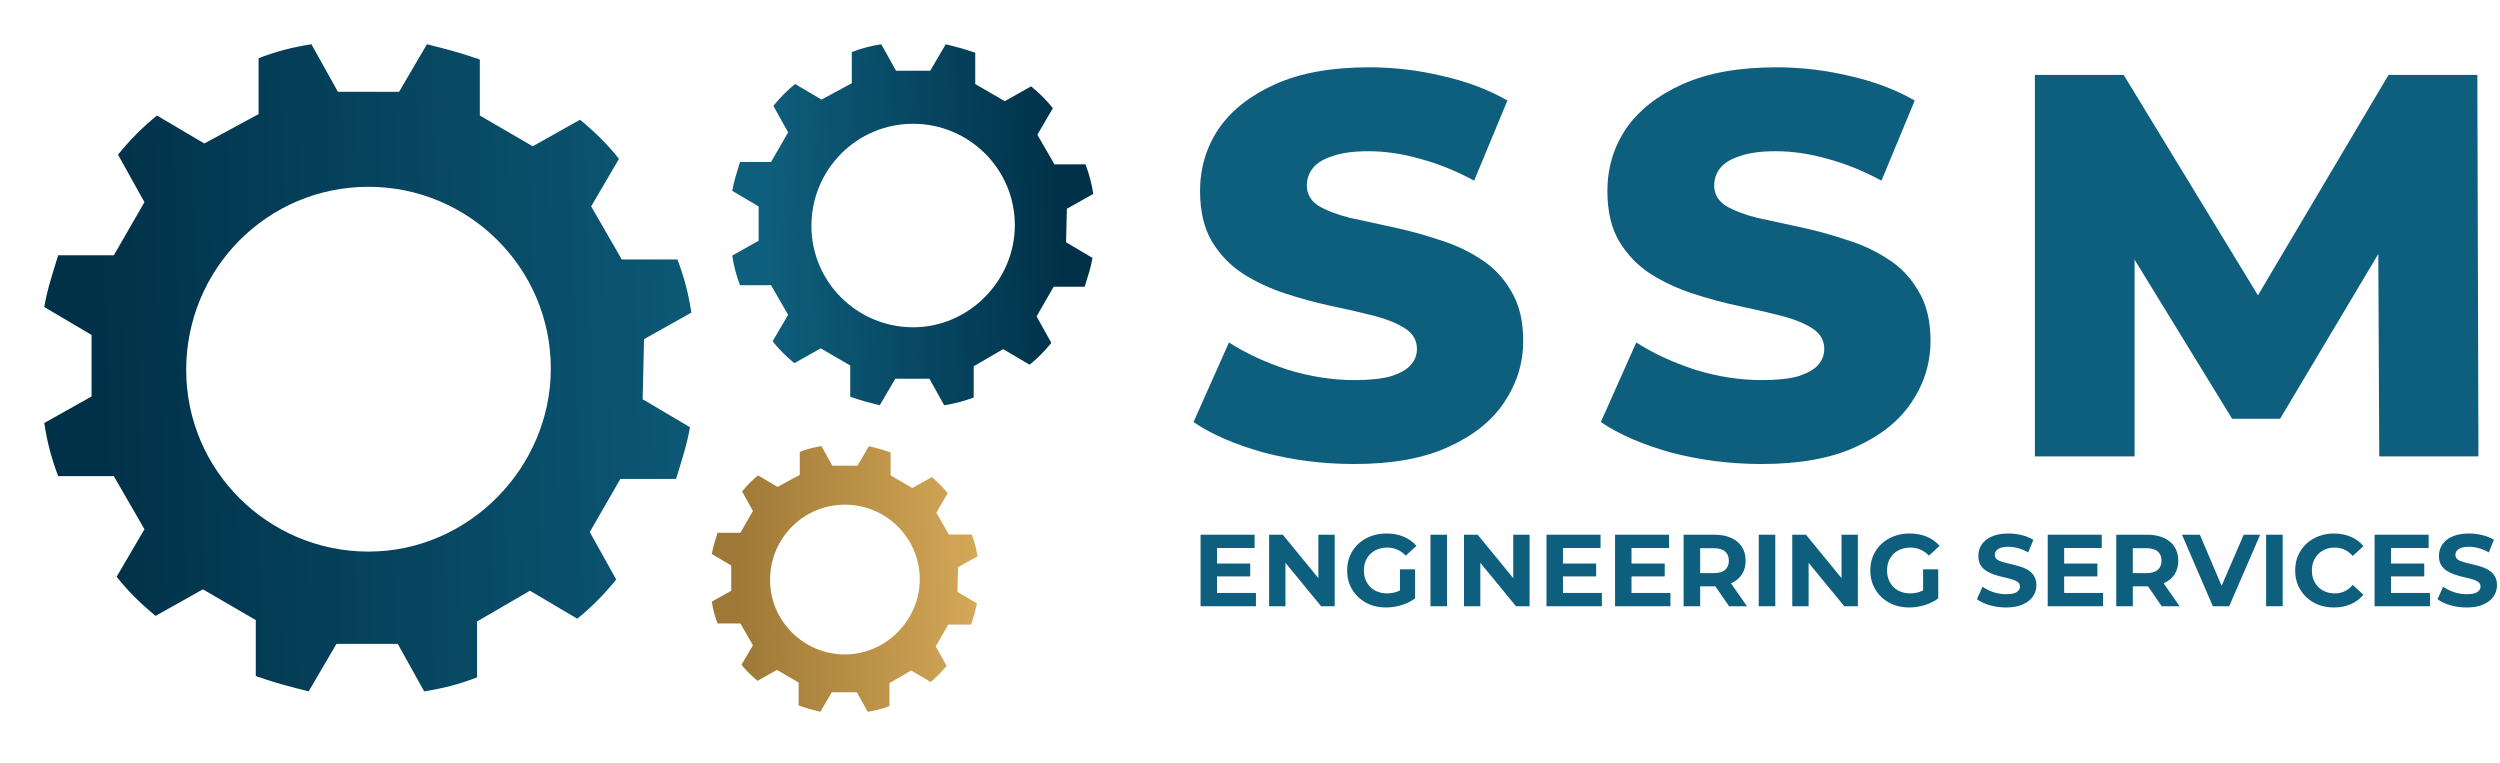 <?xml version="1.0" encoding="UTF-8"?>
<svg xmlns="http://www.w3.org/2000/svg" width="226" height="69" viewBox="0 0 226 69" fill="none">
  <g filter="url(#filter0_d_83_511)">
    <path d="M58.222 26.659L62.499 24.259C62.248 22.616 61.87 21.1 61.241 19.458H56.209L53.441 14.656L55.957 10.361C54.951 9.097 53.819 7.96 52.435 6.823L48.157 9.223L43.377 6.444V1.39C43.251 1.39 43.251 1.263 42.999 1.263C41.615 0.758 40.106 0.379 38.596 0L36.08 4.296H30.545L28.154 0C26.519 0.253 25.009 0.632 23.374 1.263V6.317L18.468 8.971L14.19 6.444C12.932 7.455 11.8 8.592 10.668 9.981L13.058 14.277L10.29 19.078H5.258C4.755 20.721 4.252 22.237 4 23.753L8.277 26.28V31.84L4 34.24C4.252 35.883 4.629 37.399 5.258 39.041H10.29L13.058 43.843L10.542 48.139C11.548 49.402 12.681 50.539 14.064 51.676L18.342 49.276L23.122 52.055V57.109C23.248 57.109 23.248 57.236 23.5 57.236C24.884 57.741 26.393 58.12 27.903 58.499L30.419 54.203H35.954L38.345 58.499C39.98 58.246 41.49 57.867 43.125 57.236V52.182L47.906 49.402L52.183 51.929C53.441 50.918 54.573 49.781 55.706 48.391L53.315 44.095L56.083 39.294H61.115C61.618 37.652 62.122 36.136 62.373 34.619L58.096 32.092L58.222 26.659ZM33.312 45.864C24.255 45.864 16.832 38.536 16.832 29.439C16.832 20.342 24.129 12.887 33.312 12.887C42.37 12.887 49.793 20.216 49.793 29.313C49.793 38.283 42.37 45.864 33.312 45.864Z" fill="url(#paint0_linear_83_511)"></path>
  </g>
  <g filter="url(#filter1_d_83_511)">
    <path d="M96.444 14.873L98.83 13.534C98.69 12.617 98.479 11.772 98.128 10.855H95.321L93.777 8.177L95.18 5.78C94.619 5.075 93.987 4.441 93.215 3.806L90.829 5.146L88.162 3.595V0.775C88.092 0.775 88.092 0.705 87.951 0.705C87.179 0.423 86.337 0.211 85.495 -7.62939e-06L84.091 2.397H81.003L79.669 -7.62939e-06C78.757 0.141 77.915 0.352 77.002 0.705V3.524L74.265 5.005L71.879 3.595C71.177 4.159 70.545 4.793 69.914 5.569L71.247 7.965L69.703 10.644H66.896C66.615 11.56 66.334 12.406 66.194 13.252L68.58 14.662V17.763L66.194 19.102C66.334 20.019 66.545 20.865 66.896 21.781H69.703L71.247 24.46L69.844 26.856C70.405 27.561 71.037 28.195 71.809 28.83L74.195 27.491L76.862 29.041V31.861C76.932 31.861 76.932 31.931 77.073 31.931C77.845 32.213 78.687 32.425 79.529 32.636L80.933 30.24H84.021L85.355 32.636C86.267 32.495 87.109 32.284 88.022 31.931V29.112L90.689 27.561L93.075 28.971C93.777 28.407 94.409 27.773 95.04 26.997L93.707 24.601L95.251 21.922H98.058C98.339 21.006 98.62 20.16 98.76 19.314L96.374 17.904L96.444 14.873ZM82.547 25.587C77.494 25.587 73.353 21.499 73.353 16.424C73.353 11.349 77.424 7.19 82.547 7.19C87.6 7.19 91.741 11.278 91.741 16.353C91.741 21.358 87.6 25.587 82.547 25.587Z" fill="url(#paint1_linear_83_511)"></path>
  </g>
  <g filter="url(#filter2_d_83_511)">
    <path d="M86.606 47.275L88.362 46.29C88.259 45.616 88.104 44.993 87.845 44.319H85.779L84.643 42.348L85.676 40.584C85.263 40.066 84.798 39.599 84.23 39.132L82.474 40.117L80.512 38.976V36.902C80.46 36.902 80.46 36.85 80.357 36.85C79.789 36.642 79.169 36.487 78.549 36.331L77.516 38.095H75.244L74.263 36.331C73.591 36.435 72.971 36.59 72.3 36.85V38.925L70.286 40.014L68.53 38.976C68.013 39.391 67.549 39.858 67.084 40.429L68.065 42.192L66.929 44.163H64.863C64.656 44.837 64.45 45.46 64.346 46.082L66.102 47.12V49.402L64.346 50.388C64.45 51.062 64.605 51.684 64.863 52.359H66.929L68.065 54.33L67.032 56.093C67.445 56.612 67.91 57.079 68.478 57.545L70.234 56.56L72.197 57.701V59.776C72.248 59.776 72.248 59.828 72.352 59.828C72.92 60.035 73.539 60.191 74.159 60.346L75.192 58.583H77.465L78.446 60.346C79.117 60.243 79.737 60.087 80.408 59.828V57.753L82.371 56.612L84.127 57.649C84.643 57.234 85.108 56.767 85.573 56.197L84.592 54.433L85.728 52.462H87.794C88 51.788 88.207 51.166 88.31 50.543L86.554 49.506L86.606 47.275ZM76.38 55.16C72.661 55.16 69.614 52.151 69.614 48.416C69.614 44.682 72.61 41.622 76.38 41.622C80.099 41.622 83.146 44.63 83.146 48.365C83.146 52.047 80.099 55.16 76.38 55.16Z" fill="url(#paint2_linear_83_511)"></path>
  </g>
  <path d="M122.426 41.947C119.602 41.947 116.876 41.602 114.249 40.912C111.654 40.19 109.536 39.27 107.894 38.154L111.096 30.961C112.639 31.947 114.413 32.768 116.416 33.425C118.452 34.048 120.472 34.361 122.475 34.361C123.822 34.361 124.906 34.246 125.727 34.016C126.548 33.753 127.139 33.425 127.5 33.03C127.894 32.603 128.091 32.111 128.091 31.552C128.091 30.764 127.73 30.14 127.008 29.681C126.285 29.221 125.349 28.843 124.2 28.547C123.05 28.252 121.769 27.956 120.357 27.661C118.978 27.365 117.582 26.988 116.17 26.528C114.791 26.068 113.526 25.477 112.377 24.754C111.227 23.999 110.291 23.03 109.569 21.848C108.846 20.633 108.485 19.106 108.485 17.267C108.485 15.197 109.043 13.325 110.16 11.65C111.309 9.976 113.017 8.629 115.283 7.611C117.549 6.593 120.374 6.084 123.756 6.084C126.022 6.084 128.239 6.347 130.407 6.872C132.607 7.365 134.561 8.104 136.269 9.089L133.264 16.331C131.622 15.444 129.996 14.787 128.387 14.36C126.778 13.9 125.218 13.67 123.707 13.67C122.361 13.67 121.277 13.818 120.456 14.114C119.635 14.376 119.044 14.738 118.682 15.197C118.321 15.657 118.14 16.183 118.14 16.774C118.14 17.529 118.485 18.137 119.175 18.596C119.897 19.023 120.833 19.385 121.983 19.68C123.165 19.943 124.446 20.222 125.825 20.518C127.237 20.813 128.633 21.191 130.013 21.651C131.425 22.078 132.706 22.669 133.855 23.424C135.005 24.147 135.924 25.116 136.614 26.331C137.336 27.513 137.698 29.007 137.698 30.814C137.698 32.817 137.123 34.672 135.973 36.38C134.857 38.055 133.165 39.402 130.899 40.42C128.666 41.438 125.842 41.947 122.426 41.947Z" fill="#0E5F7D"></path>
  <path d="M159.248 41.947C156.424 41.947 153.698 41.602 151.07 40.912C148.476 40.19 146.358 39.27 144.715 38.154L147.918 30.961C149.461 31.947 151.235 32.768 153.238 33.425C155.274 34.048 157.294 34.361 159.297 34.361C160.644 34.361 161.727 34.246 162.548 34.016C163.37 33.753 163.961 33.425 164.322 33.03C164.716 32.603 164.913 32.111 164.913 31.552C164.913 30.764 164.552 30.14 163.829 29.681C163.107 29.221 162.171 28.843 161.021 28.547C159.872 28.252 158.591 27.956 157.179 27.661C155.8 27.365 154.404 26.988 152.992 26.528C151.612 26.068 150.348 25.477 149.198 24.754C148.049 23.999 147.113 23.03 146.39 21.848C145.668 20.633 145.307 19.106 145.307 17.267C145.307 15.197 145.865 13.325 146.982 11.65C148.131 9.976 149.839 8.629 152.105 7.611C154.371 6.593 157.195 6.084 160.578 6.084C162.844 6.084 165.061 6.347 167.228 6.872C169.429 7.365 171.383 8.104 173.091 9.089L170.086 16.331C168.444 15.444 166.818 14.787 165.209 14.36C163.599 13.9 162.039 13.67 160.529 13.67C159.182 13.67 158.098 13.818 157.277 14.114C156.456 14.376 155.865 14.738 155.504 15.197C155.143 15.657 154.962 16.183 154.962 16.774C154.962 17.529 155.307 18.137 155.997 18.596C156.719 19.023 157.655 19.385 158.805 19.68C159.987 19.943 161.268 20.222 162.647 20.518C164.059 20.813 165.455 21.191 166.834 21.651C168.246 22.078 169.527 22.669 170.677 23.424C171.826 24.147 172.746 25.116 173.435 26.331C174.158 27.513 174.519 29.007 174.519 30.814C174.519 32.817 173.945 34.672 172.795 36.38C171.678 38.055 169.987 39.402 167.721 40.42C165.488 41.438 162.663 41.947 159.248 41.947Z" fill="#0E5F7D"></path>
  <path d="M183.951 41.257V6.774H191.981L206.267 30.223H202.03L215.922 6.774H223.952L224.051 41.257H215.085L214.986 20.419H216.513L206.119 37.858H201.784L191.094 20.419H192.966V41.257H183.951Z" fill="#0E5F7D"></path>
  <path d="M109.907 50.944H113.02V52.107H109.907V50.944ZM110.018 53.604H113.537V54.804H108.531V48.339H113.417V49.539H110.018V53.604Z" fill="#0E5F7D"></path>
  <path d="M114.728 54.804V48.339H115.966L119.78 52.994H119.18V48.339H120.658V54.804H119.429L115.605 50.149H116.206V54.804H114.728Z" fill="#0E5F7D"></path>
  <path d="M125.31 54.915C124.798 54.915 124.327 54.835 123.896 54.675C123.471 54.509 123.099 54.275 122.779 53.973C122.465 53.671 122.218 53.317 122.04 52.911C121.867 52.505 121.781 52.058 121.781 51.572C121.781 51.085 121.867 50.639 122.04 50.232C122.218 49.826 122.468 49.472 122.788 49.17C123.108 48.868 123.484 48.637 123.915 48.477C124.346 48.311 124.82 48.228 125.337 48.228C125.91 48.228 126.424 48.323 126.88 48.514C127.342 48.705 127.73 48.982 128.044 49.346L127.083 50.232C126.849 49.986 126.593 49.804 126.316 49.687C126.039 49.564 125.738 49.502 125.411 49.502C125.097 49.502 124.811 49.552 124.552 49.65C124.294 49.749 124.069 49.891 123.878 50.075C123.693 50.26 123.548 50.478 123.444 50.731C123.345 50.983 123.296 51.264 123.296 51.572C123.296 51.873 123.345 52.15 123.444 52.403C123.548 52.655 123.693 52.877 123.878 53.068C124.069 53.253 124.29 53.394 124.543 53.493C124.802 53.591 125.085 53.641 125.393 53.641C125.688 53.641 125.975 53.594 126.252 53.502C126.535 53.404 126.809 53.24 127.074 53.013L127.924 54.093C127.573 54.358 127.163 54.561 126.695 54.703C126.233 54.844 125.771 54.915 125.31 54.915ZM126.557 53.899V51.47H127.924V54.093L126.557 53.899Z" fill="#0E5F7D"></path>
  <path d="M129.314 54.804V48.339H130.81V54.804H129.314Z" fill="#0E5F7D"></path>
  <path d="M132.344 54.804V48.339H133.582L137.397 52.994H136.796V48.339H138.274V54.804H137.046L133.222 50.149H133.822V54.804H132.344Z" fill="#0E5F7D"></path>
  <path d="M141.18 50.944H144.293V52.107H141.18V50.944ZM141.291 53.604H144.81V54.804H139.804V48.339H144.69V49.539H141.291V53.604Z" fill="#0E5F7D"></path>
  <path d="M147.377 50.944H150.49V52.107H147.377V50.944ZM147.488 53.604H151.007V54.804H146.001V48.339H150.887V49.539H147.488V53.604Z" fill="#0E5F7D"></path>
  <path d="M152.198 54.804V48.339H154.997C155.575 48.339 156.074 48.434 156.493 48.625C156.912 48.81 157.235 49.078 157.463 49.429C157.691 49.78 157.804 50.198 157.804 50.685C157.804 51.165 157.691 51.581 157.463 51.932C157.235 52.277 156.912 52.541 156.493 52.726C156.074 52.911 155.575 53.003 154.997 53.003H153.029L153.694 52.347V54.804H152.198ZM156.308 54.804L154.692 52.458H156.29L157.925 54.804H156.308ZM153.694 52.514L153.029 51.812H154.913C155.375 51.812 155.72 51.713 155.948 51.516C156.176 51.313 156.29 51.036 156.29 50.685C156.29 50.328 156.176 50.051 155.948 49.853C155.72 49.657 155.375 49.558 154.913 49.558H153.029L153.694 48.847V52.514Z" fill="#0E5F7D"></path>
  <path d="M158.99 54.804V48.339H160.486V54.804H158.99Z" fill="#0E5F7D"></path>
  <path d="M162.021 54.804V48.339H163.259L167.073 52.994H166.473V48.339H167.951V54.804H166.722L162.898 50.149H163.499V54.804H162.021Z" fill="#0E5F7D"></path>
  <path d="M172.603 54.915C172.091 54.915 171.62 54.835 171.189 54.675C170.764 54.509 170.392 54.275 170.072 53.973C169.758 53.671 169.511 53.317 169.333 52.911C169.16 52.505 169.074 52.058 169.074 51.572C169.074 51.085 169.16 50.639 169.333 50.232C169.511 49.826 169.761 49.472 170.081 49.17C170.401 48.868 170.777 48.637 171.208 48.477C171.639 48.311 172.113 48.228 172.63 48.228C173.203 48.228 173.717 48.323 174.173 48.514C174.635 48.705 175.023 48.982 175.337 49.346L174.376 50.232C174.142 49.986 173.886 49.804 173.609 49.687C173.332 49.564 173.03 49.502 172.704 49.502C172.39 49.502 172.104 49.552 171.845 49.65C171.586 49.749 171.362 49.891 171.171 50.075C170.986 50.26 170.841 50.478 170.737 50.731C170.638 50.983 170.589 51.264 170.589 51.572C170.589 51.873 170.638 52.15 170.737 52.403C170.841 52.655 170.986 52.877 171.171 53.068C171.362 53.253 171.583 53.394 171.836 53.493C172.095 53.591 172.378 53.641 172.686 53.641C172.981 53.641 173.268 53.594 173.545 53.502C173.828 53.404 174.102 53.24 174.367 53.013L175.217 54.093C174.866 54.358 174.456 54.561 173.988 54.703C173.526 54.844 173.064 54.915 172.603 54.915ZM173.849 53.899V51.47H175.217V54.093L173.849 53.899Z" fill="#0E5F7D"></path>
  <path d="M181.347 54.915C180.83 54.915 180.334 54.847 179.86 54.712C179.386 54.57 179.004 54.389 178.714 54.167L179.222 53.04C179.499 53.237 179.826 53.4 180.201 53.53C180.583 53.653 180.968 53.715 181.356 53.715C181.652 53.715 181.889 53.687 182.067 53.631C182.252 53.57 182.387 53.487 182.474 53.382C182.56 53.277 182.603 53.157 182.603 53.022C182.603 52.849 182.535 52.714 182.4 52.615C182.264 52.511 182.086 52.428 181.864 52.366C181.642 52.298 181.396 52.237 181.125 52.181C180.86 52.12 180.592 52.046 180.322 51.959C180.057 51.873 179.813 51.762 179.592 51.627C179.37 51.492 179.188 51.313 179.047 51.091C178.911 50.87 178.844 50.586 178.844 50.242C178.844 49.872 178.942 49.536 179.139 49.235C179.342 48.927 179.644 48.684 180.044 48.505C180.451 48.32 180.959 48.228 181.568 48.228C181.975 48.228 182.375 48.277 182.769 48.376C183.163 48.468 183.511 48.61 183.813 48.8L183.351 49.937C183.049 49.764 182.748 49.638 182.446 49.558C182.144 49.472 181.849 49.429 181.559 49.429C181.27 49.429 181.033 49.462 180.848 49.53C180.663 49.598 180.531 49.687 180.451 49.798C180.371 49.903 180.331 50.026 180.331 50.168C180.331 50.334 180.398 50.469 180.534 50.574C180.669 50.672 180.848 50.753 181.07 50.814C181.291 50.876 181.535 50.937 181.799 50.999C182.07 51.06 182.338 51.131 182.603 51.211C182.874 51.291 183.12 51.399 183.342 51.535C183.564 51.67 183.742 51.849 183.878 52.07C184.019 52.292 184.09 52.572 184.09 52.911C184.09 53.274 183.988 53.607 183.785 53.908C183.582 54.21 183.277 54.453 182.871 54.638C182.471 54.823 181.963 54.915 181.347 54.915Z" fill="#0E5F7D"></path>
  <path d="M186.489 50.944H189.602V52.107H186.489V50.944ZM186.6 53.604H190.119V54.804H185.113V48.339H189.999V49.539H186.6V53.604Z" fill="#0E5F7D"></path>
  <path d="M191.309 54.804V48.339H194.108C194.687 48.339 195.186 48.434 195.604 48.625C196.023 48.81 196.347 49.078 196.574 49.429C196.802 49.78 196.916 50.198 196.916 50.685C196.916 51.165 196.802 51.581 196.574 51.932C196.347 52.277 196.023 52.541 195.604 52.726C195.186 52.911 194.687 53.003 194.108 53.003H192.141L192.806 52.347V54.804H191.309ZM195.42 54.804L193.803 52.458H195.401L197.036 54.804H195.42ZM192.806 52.514L192.141 51.812H194.025C194.487 51.812 194.832 51.713 195.06 51.516C195.287 51.313 195.401 51.036 195.401 50.685C195.401 50.328 195.287 50.051 195.06 49.853C194.832 49.657 194.487 49.558 194.025 49.558H192.141L192.806 48.847V52.514Z" fill="#0E5F7D"></path>
  <path d="M200.041 54.804L197.252 48.339H198.868L201.307 54.066H200.355L202.831 48.339H204.318L201.519 54.804H200.041Z" fill="#0E5F7D"></path>
  <path d="M204.858 54.804V48.339H206.354V54.804H204.858Z" fill="#0E5F7D"></path>
  <path d="M210.983 54.915C210.484 54.915 210.019 54.835 209.588 54.675C209.163 54.509 208.794 54.275 208.48 53.973C208.166 53.671 207.919 53.317 207.741 52.911C207.568 52.505 207.482 52.058 207.482 51.572C207.482 51.085 207.568 50.639 207.741 50.232C207.919 49.826 208.166 49.472 208.48 49.17C208.8 48.868 209.172 48.637 209.597 48.477C210.022 48.311 210.487 48.228 210.992 48.228C211.552 48.228 212.057 48.326 212.507 48.523C212.963 48.714 213.344 48.998 213.652 49.373L212.692 50.26C212.47 50.008 212.224 49.82 211.953 49.697C211.682 49.567 211.386 49.502 211.066 49.502C210.764 49.502 210.487 49.552 210.235 49.65C209.982 49.749 209.764 49.891 209.579 50.075C209.394 50.26 209.249 50.478 209.145 50.731C209.046 50.983 208.997 51.264 208.997 51.572C208.997 51.879 209.046 52.16 209.145 52.412C209.249 52.665 209.394 52.883 209.579 53.068C209.764 53.253 209.982 53.394 210.235 53.493C210.487 53.591 210.764 53.641 211.066 53.641C211.386 53.641 211.682 53.579 211.953 53.456C212.224 53.327 212.47 53.133 212.692 52.874L213.652 53.761C213.344 54.136 212.963 54.423 212.507 54.62C212.057 54.817 211.549 54.915 210.983 54.915Z" fill="#0E5F7D"></path>
  <path d="M216.039 50.944H219.152V52.107H216.039V50.944ZM216.15 53.604H219.669V54.804H214.663V48.339H219.549V49.539H216.15V53.604Z" fill="#0E5F7D"></path>
  <path d="M222.984 54.915C222.467 54.915 221.971 54.847 221.497 54.712C221.023 54.57 220.641 54.389 220.352 54.167L220.86 53.04C221.137 53.237 221.463 53.4 221.839 53.53C222.221 53.653 222.605 53.715 222.993 53.715C223.289 53.715 223.526 53.687 223.705 53.631C223.889 53.57 224.025 53.487 224.111 53.382C224.197 53.277 224.24 53.157 224.24 53.022C224.24 52.849 224.173 52.714 224.037 52.615C223.902 52.511 223.723 52.428 223.501 52.366C223.28 52.298 223.033 52.237 222.762 52.181C222.498 52.12 222.23 52.046 221.959 51.959C221.694 51.873 221.451 51.762 221.229 51.627C221.007 51.492 220.826 51.313 220.684 51.091C220.549 50.87 220.481 50.586 220.481 50.242C220.481 49.872 220.579 49.536 220.777 49.235C220.98 48.927 221.281 48.684 221.682 48.505C222.088 48.32 222.596 48.228 223.206 48.228C223.612 48.228 224.012 48.277 224.407 48.376C224.801 48.468 225.149 48.61 225.45 48.8L224.988 49.937C224.687 49.764 224.385 49.638 224.083 49.558C223.782 49.472 223.486 49.429 223.197 49.429C222.907 49.429 222.67 49.462 222.485 49.53C222.301 49.598 222.168 49.687 222.088 49.798C222.008 49.903 221.968 50.026 221.968 50.168C221.968 50.334 222.036 50.469 222.171 50.574C222.307 50.672 222.485 50.753 222.707 50.814C222.929 50.876 223.172 50.937 223.437 50.999C223.708 51.06 223.975 51.131 224.24 51.211C224.511 51.291 224.758 51.399 224.979 51.535C225.201 51.67 225.379 51.849 225.515 52.07C225.657 52.292 225.727 52.572 225.727 52.911C225.727 53.274 225.626 53.607 225.423 53.908C225.219 54.21 224.915 54.453 224.508 54.638C224.108 54.823 223.6 54.915 222.984 54.915Z" fill="#0E5F7D"></path>
  <defs>
    <filter id="filter0_d_83_511" x="0" y="0" width="66.499" height="66.499" filterUnits="userSpaceOnUse" color-interpolation-filters="sRGB">
      <feFlood flood-opacity="0" result="BackgroundImageFix"></feFlood>
      <feColorMatrix in="SourceAlpha" type="matrix" values="0 0 0 0 0 0 0 0 0 0 0 0 0 0 0 0 0 0 127 0" result="hardAlpha"></feColorMatrix>
      <feOffset dy="4"></feOffset>
      <feGaussianBlur stdDeviation="2"></feGaussianBlur>
      <feComposite in2="hardAlpha" operator="out"></feComposite>
      <feColorMatrix type="matrix" values="0 0 0 0 0.875 0 0 0 0 0.69 0 0 0 0 0.369 0 0 0 1 0"></feColorMatrix>
      <feBlend mode="normal" in2="BackgroundImageFix" result="effect1_dropShadow_83_511"></feBlend>
      <feBlend mode="normal" in="SourceGraphic" in2="effect1_dropShadow_83_511" result="shape"></feBlend>
    </filter>
    <filter id="filter1_d_83_511" x="62.194" y="-7.62939e-06" width="40.636" height="40.636" filterUnits="userSpaceOnUse" color-interpolation-filters="sRGB">
      <feFlood flood-opacity="0" result="BackgroundImageFix"></feFlood>
      <feColorMatrix in="SourceAlpha" type="matrix" values="0 0 0 0 0 0 0 0 0 0 0 0 0 0 0 0 0 0 127 0" result="hardAlpha"></feColorMatrix>
      <feOffset dy="4"></feOffset>
      <feGaussianBlur stdDeviation="2"></feGaussianBlur>
      <feComposite in2="hardAlpha" operator="out"></feComposite>
      <feColorMatrix type="matrix" values="0 0 0 0 0.875 0 0 0 0 0.69 0 0 0 0 0.369 0 0 0 1 0"></feColorMatrix>
      <feBlend mode="normal" in2="BackgroundImageFix" result="effect1_dropShadow_83_511"></feBlend>
      <feBlend mode="normal" in="SourceGraphic" in2="effect1_dropShadow_83_511" result="shape"></feBlend>
    </filter>
    <filter id="filter2_d_83_511" x="60.346" y="36.331" width="32.015" height="32.015" filterUnits="userSpaceOnUse" color-interpolation-filters="sRGB">
      <feFlood flood-opacity="0" result="BackgroundImageFix"></feFlood>
      <feColorMatrix in="SourceAlpha" type="matrix" values="0 0 0 0 0 0 0 0 0 0 0 0 0 0 0 0 0 0 127 0" result="hardAlpha"></feColorMatrix>
      <feOffset dy="4"></feOffset>
      <feGaussianBlur stdDeviation="2"></feGaussianBlur>
      <feComposite in2="hardAlpha" operator="out"></feComposite>
      <feColorMatrix type="matrix" values="0 0 0 0 0 0 0 0 0 0 0 0 0 0 0 0 0 0 0.25 0"></feColorMatrix>
      <feBlend mode="normal" in2="BackgroundImageFix" result="effect1_dropShadow_83_511"></feBlend>
      <feBlend mode="normal" in="SourceGraphic" in2="effect1_dropShadow_83_511" result="shape"></feBlend>
    </filter>
    <linearGradient id="paint0_linear_83_511" x1="9.032" y1="29.06" x2="73.822" y2="27.181" gradientUnits="userSpaceOnUse">
      <stop stop-color="#013149"></stop>
      <stop offset="0.97" stop-color="#0E5F7D"></stop>
    </linearGradient>
    <linearGradient id="paint1_linear_83_511" x1="69.001" y1="16.212" x2="105.147" y2="15.164" gradientUnits="userSpaceOnUse">
      <stop stop-color="#0E5F7D"></stop>
      <stop offset="0.744" stop-color="#013149"></stop>
    </linearGradient>
    <linearGradient id="paint2_linear_83_511" x1="66.412" y1="48.261" x2="93.01" y2="47.489" gradientUnits="userSpaceOnUse">
      <stop stop-color="#9D7836"></stop>
      <stop offset="0.97" stop-color="#DFB05E"></stop>
    </linearGradient>
  </defs>
</svg>
